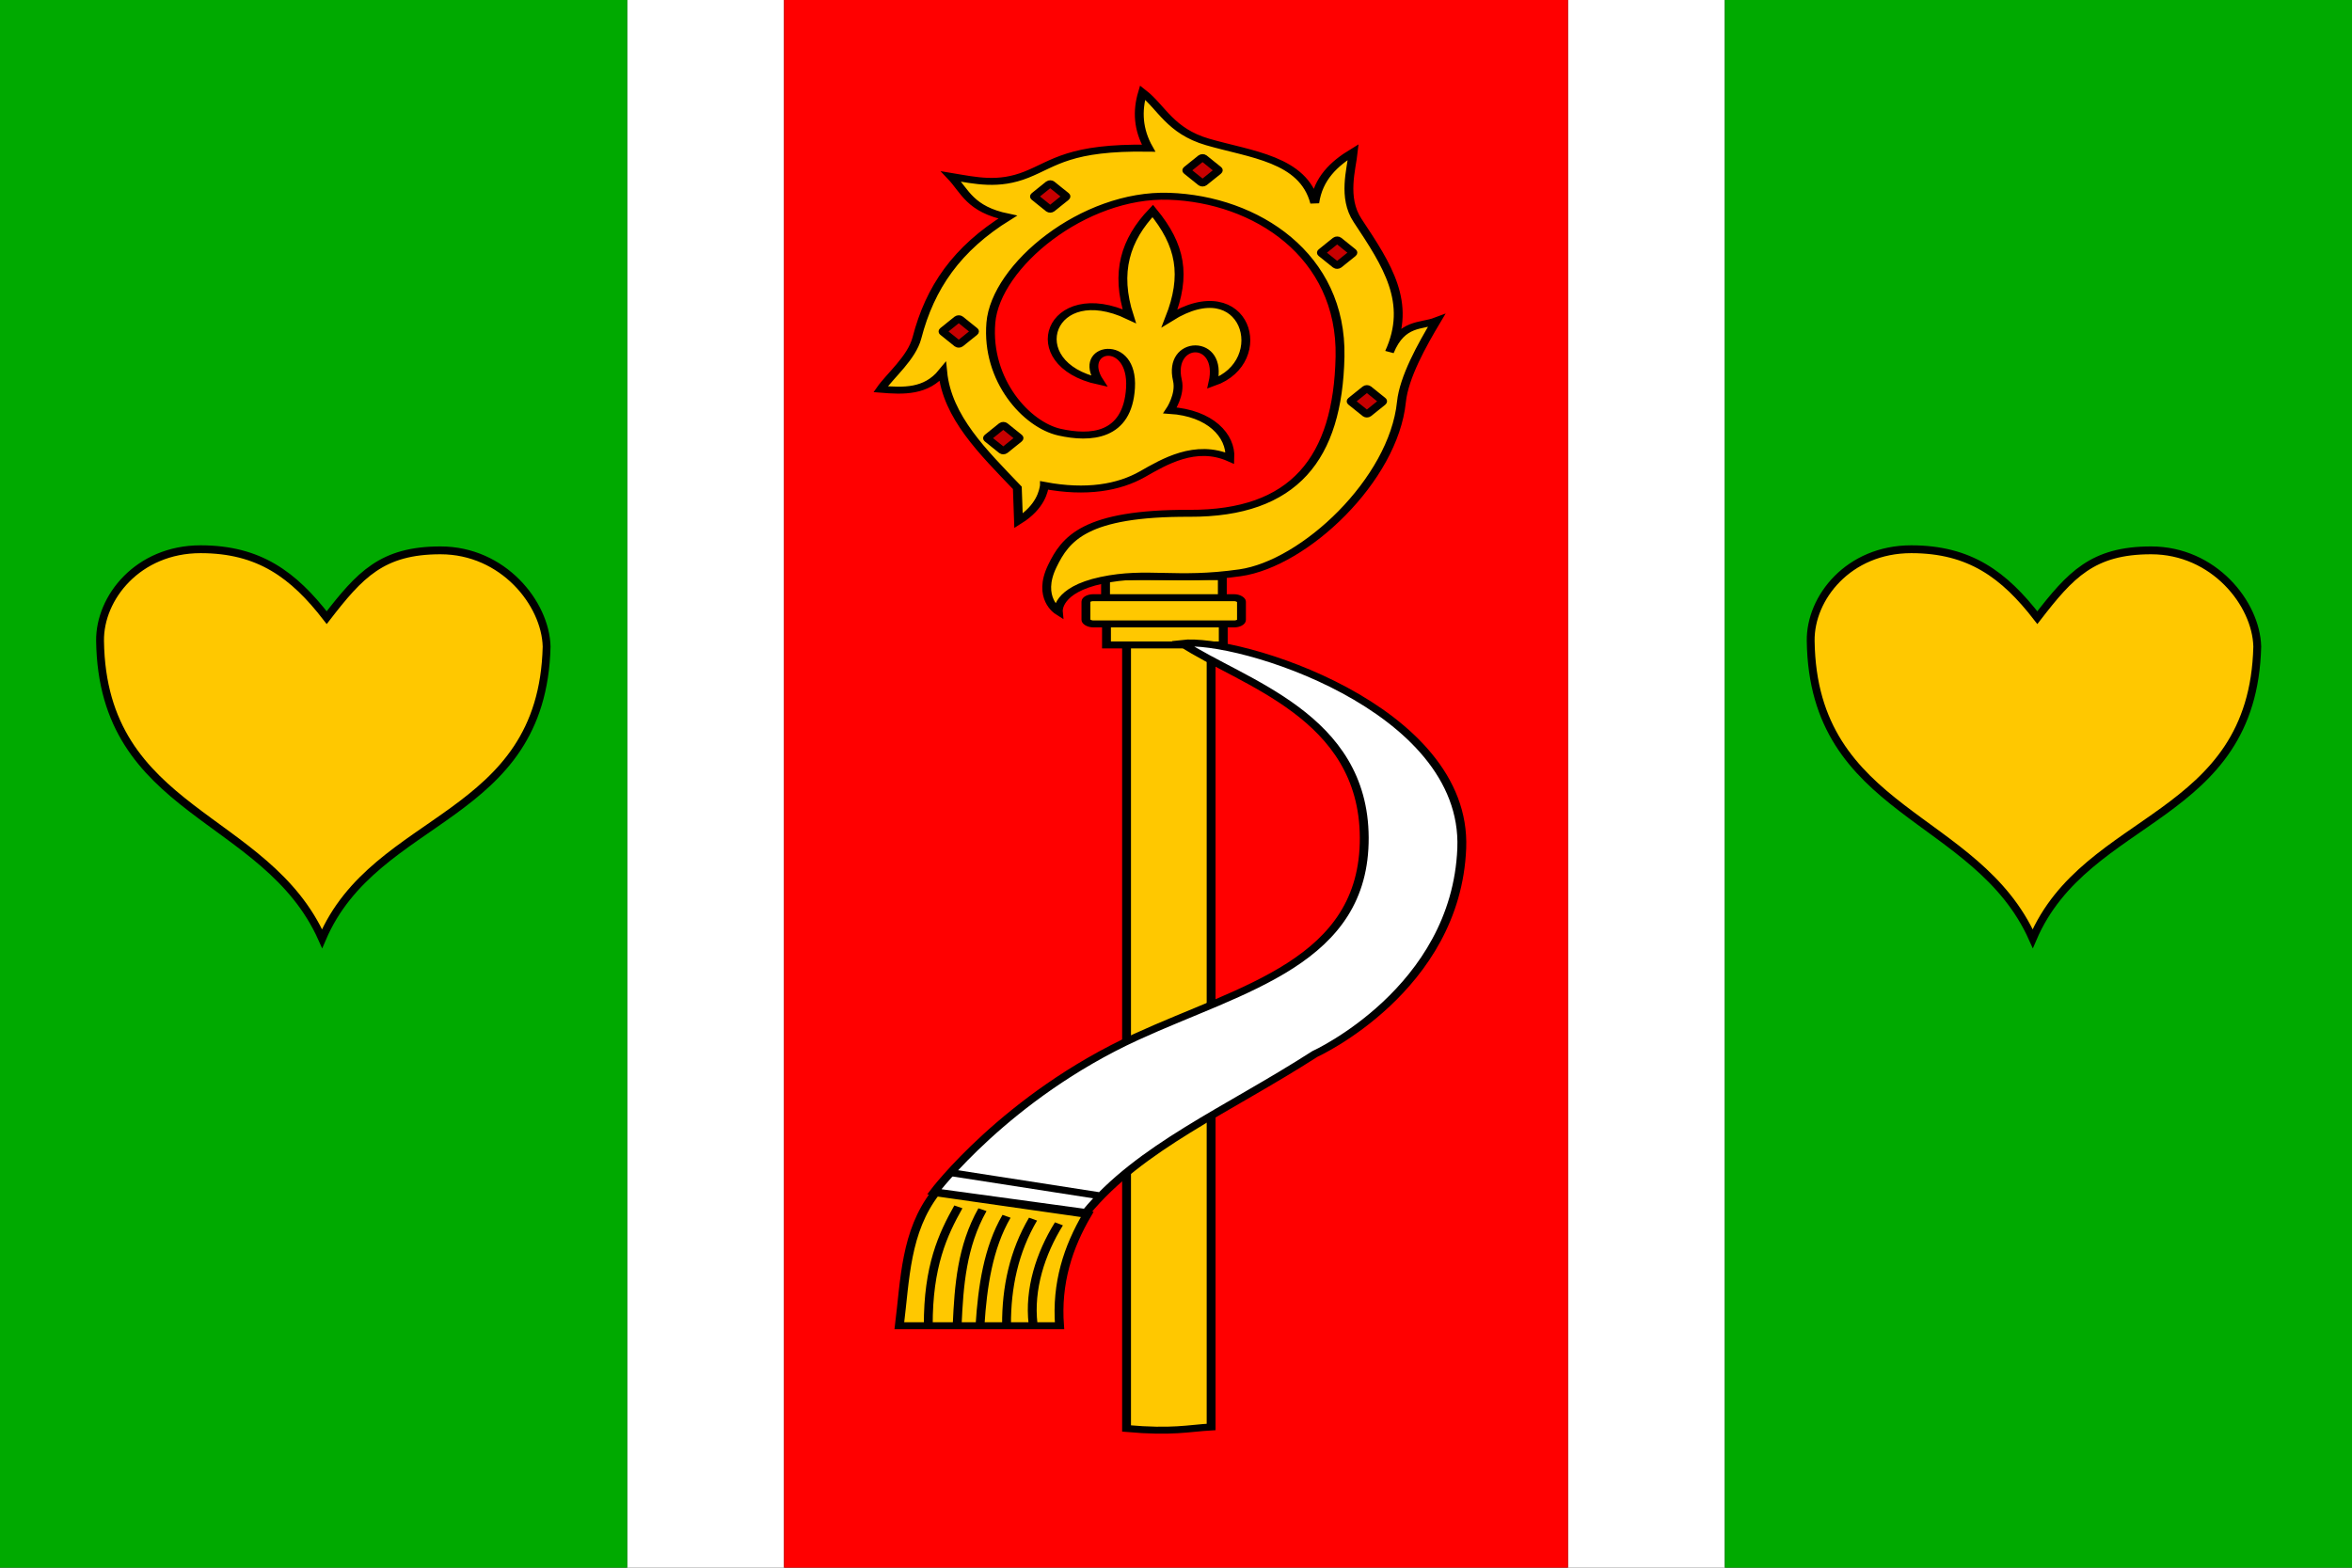 <?xml version="1.0" encoding="UTF-8" standalone="no"?>
<!-- Created with Inkscape (http://www.inkscape.org/) -->
<svg
   xmlns:dc="http://purl.org/dc/elements/1.1/"
   xmlns:cc="http://web.resource.org/cc/"
   xmlns:rdf="http://www.w3.org/1999/02/22-rdf-syntax-ns#"
   xmlns:svg="http://www.w3.org/2000/svg"
   xmlns="http://www.w3.org/2000/svg"
   xmlns:sodipodi="http://sodipodi.sourceforge.net/DTD/sodipodi-0.dtd"
   xmlns:inkscape="http://www.inkscape.org/namespaces/inkscape"
   width="600"
   height="400"
   id="svg2"
   inkscape:label="Pozadí"
   sodipodi:version="0.32"
   inkscape:version="0.45.1"
   version="1.0"
   sodipodi:docbase="F:\Heraldika\Obecní\_Export"
   sodipodi:docname="Sebranice_flag_CZ.svg"
   inkscape:output_extension="org.inkscape.output.svg.inkscape">
  <rect width="100%" height="100%" fill="#333333" stroke="none"/>
  <defs
     id="defs2186" />
  <sodipodi:namedview
     id="base"
     pagecolor="#ffffff"
     bordercolor="#666666"
     borderopacity="1.0"
     inkscape:pageopacity="0.0"
     inkscape:pageshadow="2"
     inkscape:zoom="0.35"
     inkscape:cx="375"
     inkscape:cy="520"
     inkscape:document-units="px"
     inkscape:current-layer="svg2"
     inkscape:window-width="757"
     inkscape:window-height="545"
     inkscape:window-x="220"
     inkscape:window-y="220" />
  <rect
     height="400"
     width="40"
     id="rect2343"
     x="400"
     y="0"
     style="fill:#ffffff;fill-opacity:1" />
  <rect
     style="fill:#ffffff;fill-opacity:1"
     y="0"
     x="160"
     id="rect2341"
     width="40"
     height="400" />
  <rect
     height="400"
     width="160"
     id="rect5"
     x="0"
     y="0"
     style="fill:#00aa00;fill-opacity:1" />
  <rect
     x="200"
     height="400"
     width="200"
     id="rect7"
     y="0"
     style="fill:#ff0000;fill-opacity:1" />
  <rect
     x="440"
     height="400"
     width="160"
     id="rect9"
     y="0"
     style="fill:#00aa00;fill-opacity:1" />
  <g
     transform="matrix(0.735,0,0,0.576,-50.937,-33.937)"
     style="stroke:#000000;stroke-width:3.075;stroke-miterlimit:4;stroke-dasharray:none;stroke-opacity:1;display:inline"
     id="g3526">
    <path
       sodipodi:nodetypes="ccccc"
       id="rect4281"
       d="M 460.306,339.367 L 489.653,339.367 L 489.653,691.025 C 481.704,691.611 476.275,693.511 460.306,691.709 L 460.306,339.367 z "
       style="fill:#ffc800;fill-opacity:1;fill-rule:evenodd;stroke:#000000;stroke-width:3.075;stroke-linecap:square;stroke-linejoin:miter;stroke-miterlimit:4;stroke-dasharray:none;stroke-dashoffset:0;stroke-opacity:1" />
    <rect
       y="314.371"
       x="453.014"
       height="9.635"
       width="40.53"
       id="rect2162"
       style="fill:#ffc800;fill-opacity:1;fill-rule:evenodd;stroke:#000000;stroke-width:3.075;stroke-linecap:square;stroke-linejoin:miter;stroke-miterlimit:4;stroke-dasharray:none;stroke-dashoffset:0;stroke-opacity:1" />
    <rect
       style="fill:#ffc800;fill-opacity:1;fill-rule:evenodd;stroke:#000000;stroke-width:3.075;stroke-linecap:square;stroke-linejoin:miter;stroke-miterlimit:4;stroke-dasharray:none;stroke-dashoffset:0;stroke-opacity:1"
       id="rect2166"
       width="40.53"
       height="9.635"
       x="453.338"
       y="334.97" />
    <path
       sodipodi:nodetypes="ccsccsccccccsccscccccczzsssscsssccsccsc"
       id="path12604"
       d="M 465.865,99.896 C 463.949,108.116 464.305,116.332 467.958,124.552 C 440.523,124.014 435.355,131.301 425.583,136.271 C 415.812,141.24 408.122,138.942 399.396,137.083 C 404.329,143.68 405.863,151.582 419.052,155.083 C 401.419,169.036 392.106,186.189 387.552,208.583 C 385.755,217.422 378.266,225.278 374.958,231.333 C 382.89,232.16 390.742,232.615 396.49,223.614 C 398.053,243.73 410.571,259.226 422.396,275.021 L 422.802,289.646 C 430.709,283.333 431.525,276.034 431.802,273.989 L 431.802,273.958 C 446.346,277.437 457.619,274.919 465.833,268.958 C 473.26,263.569 484.238,255.129 496.177,261.864 C 496.6,251.841 489.37,241.872 475.396,240.708 C 475.396,240.708 479.129,233.728 477.958,227.396 C 474.566,209.041 493.945,208.234 490.302,228.427 C 511.15,219.088 501.824,178.708 475.271,199.802 C 481.121,180.784 479.139,167.529 469.396,152.364 C 459.868,165.12 456.313,179.541 461.24,198.958 C 433.757,182.322 422.892,220.085 450.802,227.802 C 442.982,212.552 462.733,207.911 461.677,230.739 C 460.654,252.659 447.574,253.354 437.052,250.364 C 425.646,247.123 411.542,227.465 413.208,201.896 C 414.848,176.742 445.34,144.571 475.052,145.864 C 505.198,147.176 535.132,171.93 534.396,216.927 C 533.66,261.927 518.541,286.477 482.146,286.302 C 445.75,286.126 439.119,297.587 434.521,309.708 C 429.174,323.804 436.615,329.771 436.615,329.771 C 436.615,329.771 435.867,320.274 451.646,315.989 C 467.424,311.705 477.298,316.726 499.708,312.646 C 522.119,308.565 552.943,271.535 555.708,236.989 C 556.591,225.958 562.819,211.782 567.833,201.052 C 562.531,203.618 555.79,201.623 551.552,214.833 C 559.38,193.042 550.833,176.476 540.49,156.583 C 535.212,146.433 538.345,133.821 538.99,126.239 C 532.245,131.477 526.822,138.027 525.615,148.802 C 521.612,129.263 503.41,127.369 488.427,121.802 C 475.426,116.971 472.471,106.437 465.865,99.896 z "
       style="fill:#ffc800;fill-opacity:1;fill-rule:nonzero;stroke:#000000;stroke-width:3.075;stroke-miterlimit:4;stroke-dasharray:none;stroke-opacity:1" />
    <rect
       rx="2.604"
       ry="1.762"
       y="323.673"
       x="446.205"
       height="11.628"
       width="53.986"
       id="rect2164"
       style="fill:#ffc800;fill-opacity:1;fill-rule:evenodd;stroke:#000000;stroke-width:3.075;stroke-linecap:square;stroke-linejoin:miter;stroke-miterlimit:4;stroke-dasharray:none;stroke-dashoffset:0;stroke-opacity:1" />
    <rect
       style="fill:#c80000;fill-opacity:1;fill-rule:evenodd;stroke:#000000;stroke-width:3.075;stroke-linecap:square;stroke-linejoin:miter;stroke-miterlimit:4;stroke-dasharray:none;stroke-dashoffset:0;stroke-opacity:1"
       id="rect4231"
       width="8.16"
       height="8.16"
       x="250.711"
       y="438.373"
       ry="0.503"
       rx="0.542"
       transform="matrix(0.698,-0.716,0.698,0.716,0,0)" />
    <rect
       transform="matrix(0.698,-0.716,0.698,0.716,0,0)"
       rx="0.542"
       ry="0.503"
       y="497.315"
       x="258.704"
       height="8.16"
       width="8.16"
       id="rect5400"
       style="fill:#c80000;fill-opacity:1;fill-rule:evenodd;stroke:#000000;stroke-width:3.075;stroke-linecap:square;stroke-linejoin:miter;stroke-miterlimit:4;stroke-dasharray:none;stroke-dashoffset:0;stroke-opacity:1" />
    <rect
       transform="matrix(0.698,-0.716,0.698,0.716,0,0)"
       rx="0.542"
       ry="0.503"
       y="408.591"
       x="204.753"
       height="8.16"
       width="8.16"
       id="rect5404"
       style="fill:#c80000;fill-opacity:1;fill-rule:evenodd;stroke:#000000;stroke-width:3.075;stroke-linecap:square;stroke-linejoin:miter;stroke-miterlimit:4;stroke-dasharray:none;stroke-dashoffset:0;stroke-opacity:1" />
    <rect
       style="fill:#c80000;fill-opacity:1;fill-rule:evenodd;stroke:#000000;stroke-width:3.075;stroke-linecap:square;stroke-linejoin:miter;stroke-miterlimit:4;stroke-dasharray:none;stroke-dashoffset:0;stroke-opacity:1"
       id="rect5406"
       width="8.16"
       height="8.16"
       x="220.12"
       y="550.688"
       ry="0.503"
       rx="0.542"
       transform="matrix(0.698,-0.716,0.698,0.716,0,0)" />
    <rect
       style="fill:#c80000;fill-opacity:1;fill-rule:evenodd;stroke:#000000;stroke-width:3.075;stroke-linecap:square;stroke-linejoin:miter;stroke-miterlimit:4;stroke-dasharray:none;stroke-dashoffset:0;stroke-opacity:1"
       id="rect3496"
       width="8.16"
       height="8.16"
       x="140.254"
       y="427.609"
       ry="0.503"
       rx="0.542"
       transform="matrix(0.698,-0.716,0.698,0.716,0,0)" />
    <rect
       transform="matrix(0.698,-0.716,0.698,0.716,0,0)"
       rx="0.542"
       ry="0.503"
       y="471.678"
       x="118.327"
       height="8.16"
       width="8.16"
       id="rect3498"
       style="fill:#c80000;fill-opacity:1;fill-rule:evenodd;stroke:#000000;stroke-width:3.075;stroke-linecap:square;stroke-linejoin:miter;stroke-miterlimit:4;stroke-dasharray:none;stroke-dashoffset:0;stroke-opacity:1" />
    <path
       sodipodi:nodetypes="czsccczc"
       id="path3510"
       d="M 479.6,343.924 C 500.499,361.479 542.604,375.751 542.803,429.943 C 543.003,484.971 500.71,496.555 463.675,518.23 C 418.474,544.685 393.574,586.84 393.574,586.84 L 446.239,596.035 C 464.895,567.051 495.118,550.84 525.654,525.815 C 525.654,525.815 574.694,497.372 576.647,434.697 C 578.6,372.043 498.616,340.955 479.6,343.924 z "
       style="fill:#ffffff;fill-opacity:1;fill-rule:evenodd;stroke:#000000;stroke-width:3.075;stroke-linecap:butt;stroke-linejoin:miter;stroke-miterlimit:4;stroke-dasharray:none;stroke-opacity:1" />
    <path
       id="path3512"
       d="M 399.844,578.48 L 450.419,588.512"
       style="fill:none;fill-rule:evenodd;stroke:#000000;stroke-width:3.075;stroke-linecap:butt;stroke-linejoin:miter;stroke-miterlimit:4;stroke-dasharray:none;stroke-opacity:1" />
    <path
       sodipodi:nodetypes="ccccc"
       id="path3514"
       d="M 393.992,587.258 C 383.514,604.541 383.458,625.732 381.453,646.192 L 437.043,646.192 C 435.919,627.278 440,611.339 446.657,596.871 L 393.992,587.258 z "
       style="fill:#ffc800;fill-opacity:1;fill-rule:evenodd;stroke:#000000;stroke-width:3.075;stroke-linecap:butt;stroke-linejoin:miter;stroke-miterlimit:4;stroke-dasharray:none;stroke-opacity:1" />
    <path
       sodipodi:nodetypes="cc"
       id="path3516"
       d="M 391.484,646.192 C 391.403,619.789 396.553,605.732 401.933,593.527"
       style="fill:none;fill-rule:evenodd;stroke:#000000;stroke-width:3.075;stroke-linecap:butt;stroke-linejoin:miter;stroke-miterlimit:4;stroke-dasharray:none;stroke-opacity:1" />
    <path
       sodipodi:nodetypes="cc"
       id="path3518"
       d="M 401.515,645.774 C 402.133,628.392 403.114,611.07 410.293,594.781"
       style="fill:none;fill-rule:evenodd;stroke:#000000;stroke-width:3.075;stroke-linecap:butt;stroke-linejoin:miter;stroke-miterlimit:4;stroke-dasharray:none;stroke-opacity:1" />
    <path
       sodipodi:nodetypes="cc"
       id="path3520"
       d="M 409.457,645.774 C 410.291,629.091 412.281,611.614 418.652,597.707"
       style="fill:none;fill-rule:evenodd;stroke:#000000;stroke-width:3.075;stroke-linecap:butt;stroke-linejoin:miter;stroke-miterlimit:4;stroke-dasharray:none;stroke-opacity:1" />
    <path
       sodipodi:nodetypes="cc"
       id="path3522"
       d="M 418.652,645.774 C 418.577,629.262 421.241,613.246 427.848,598.961"
       style="fill:none;fill-rule:evenodd;stroke:#000000;stroke-width:3.075;stroke-linecap:butt;stroke-linejoin:miter;stroke-miterlimit:4;stroke-dasharray:none;stroke-opacity:1" />
    <path
       sodipodi:nodetypes="cc"
       id="path3524"
       d="M 427.848,645.356 C 426.464,629.934 430.419,614.245 436.834,601.051"
       style="fill:none;fill-rule:evenodd;stroke:#000000;stroke-width:3.075;stroke-linecap:butt;stroke-linejoin:miter;stroke-miterlimit:4;stroke-dasharray:none;stroke-opacity:1" />
  </g>
  <path
     style="fill:#ffc800;fill-opacity:1;stroke:#000000;stroke-width:2;stroke-miterlimit:4;stroke-dasharray:none;display:inline"
     d="M 487.558,140.139 C 471.582,140.139 461.761,152.514 461.911,163.524 C 462.512,207.773 504.32,207.593 518.556,239.502 C 532.187,207.536 574.749,209.523 575.831,164.969 C 575.544,153.958 564.734,140.424 548.759,140.424 C 533.817,140.424 528.186,146.663 519.728,157.599 C 511.271,146.663 502.499,140.139 487.558,140.139 z "
     id="path3487"
     sodipodi:nodetypes="csccscc" />
  <path
     sodipodi:nodetypes="csccscc"
     id="path3315"
     d="M 51.172,140.139 C 35.196,140.139 25.375,152.514 25.525,163.524 C 26.127,207.773 67.934,207.593 82.17,239.502 C 95.801,207.536 138.363,209.523 139.445,164.969 C 139.158,153.958 128.349,140.424 112.373,140.424 C 97.431,140.424 91.8,146.663 83.342,157.599 C 74.885,146.663 66.113,140.139 51.172,140.139 z "
     style="fill:#ffc800;fill-opacity:1;stroke:#000000;stroke-width:2;stroke-miterlimit:4;stroke-dasharray:none;display:inline" />
</svg>
